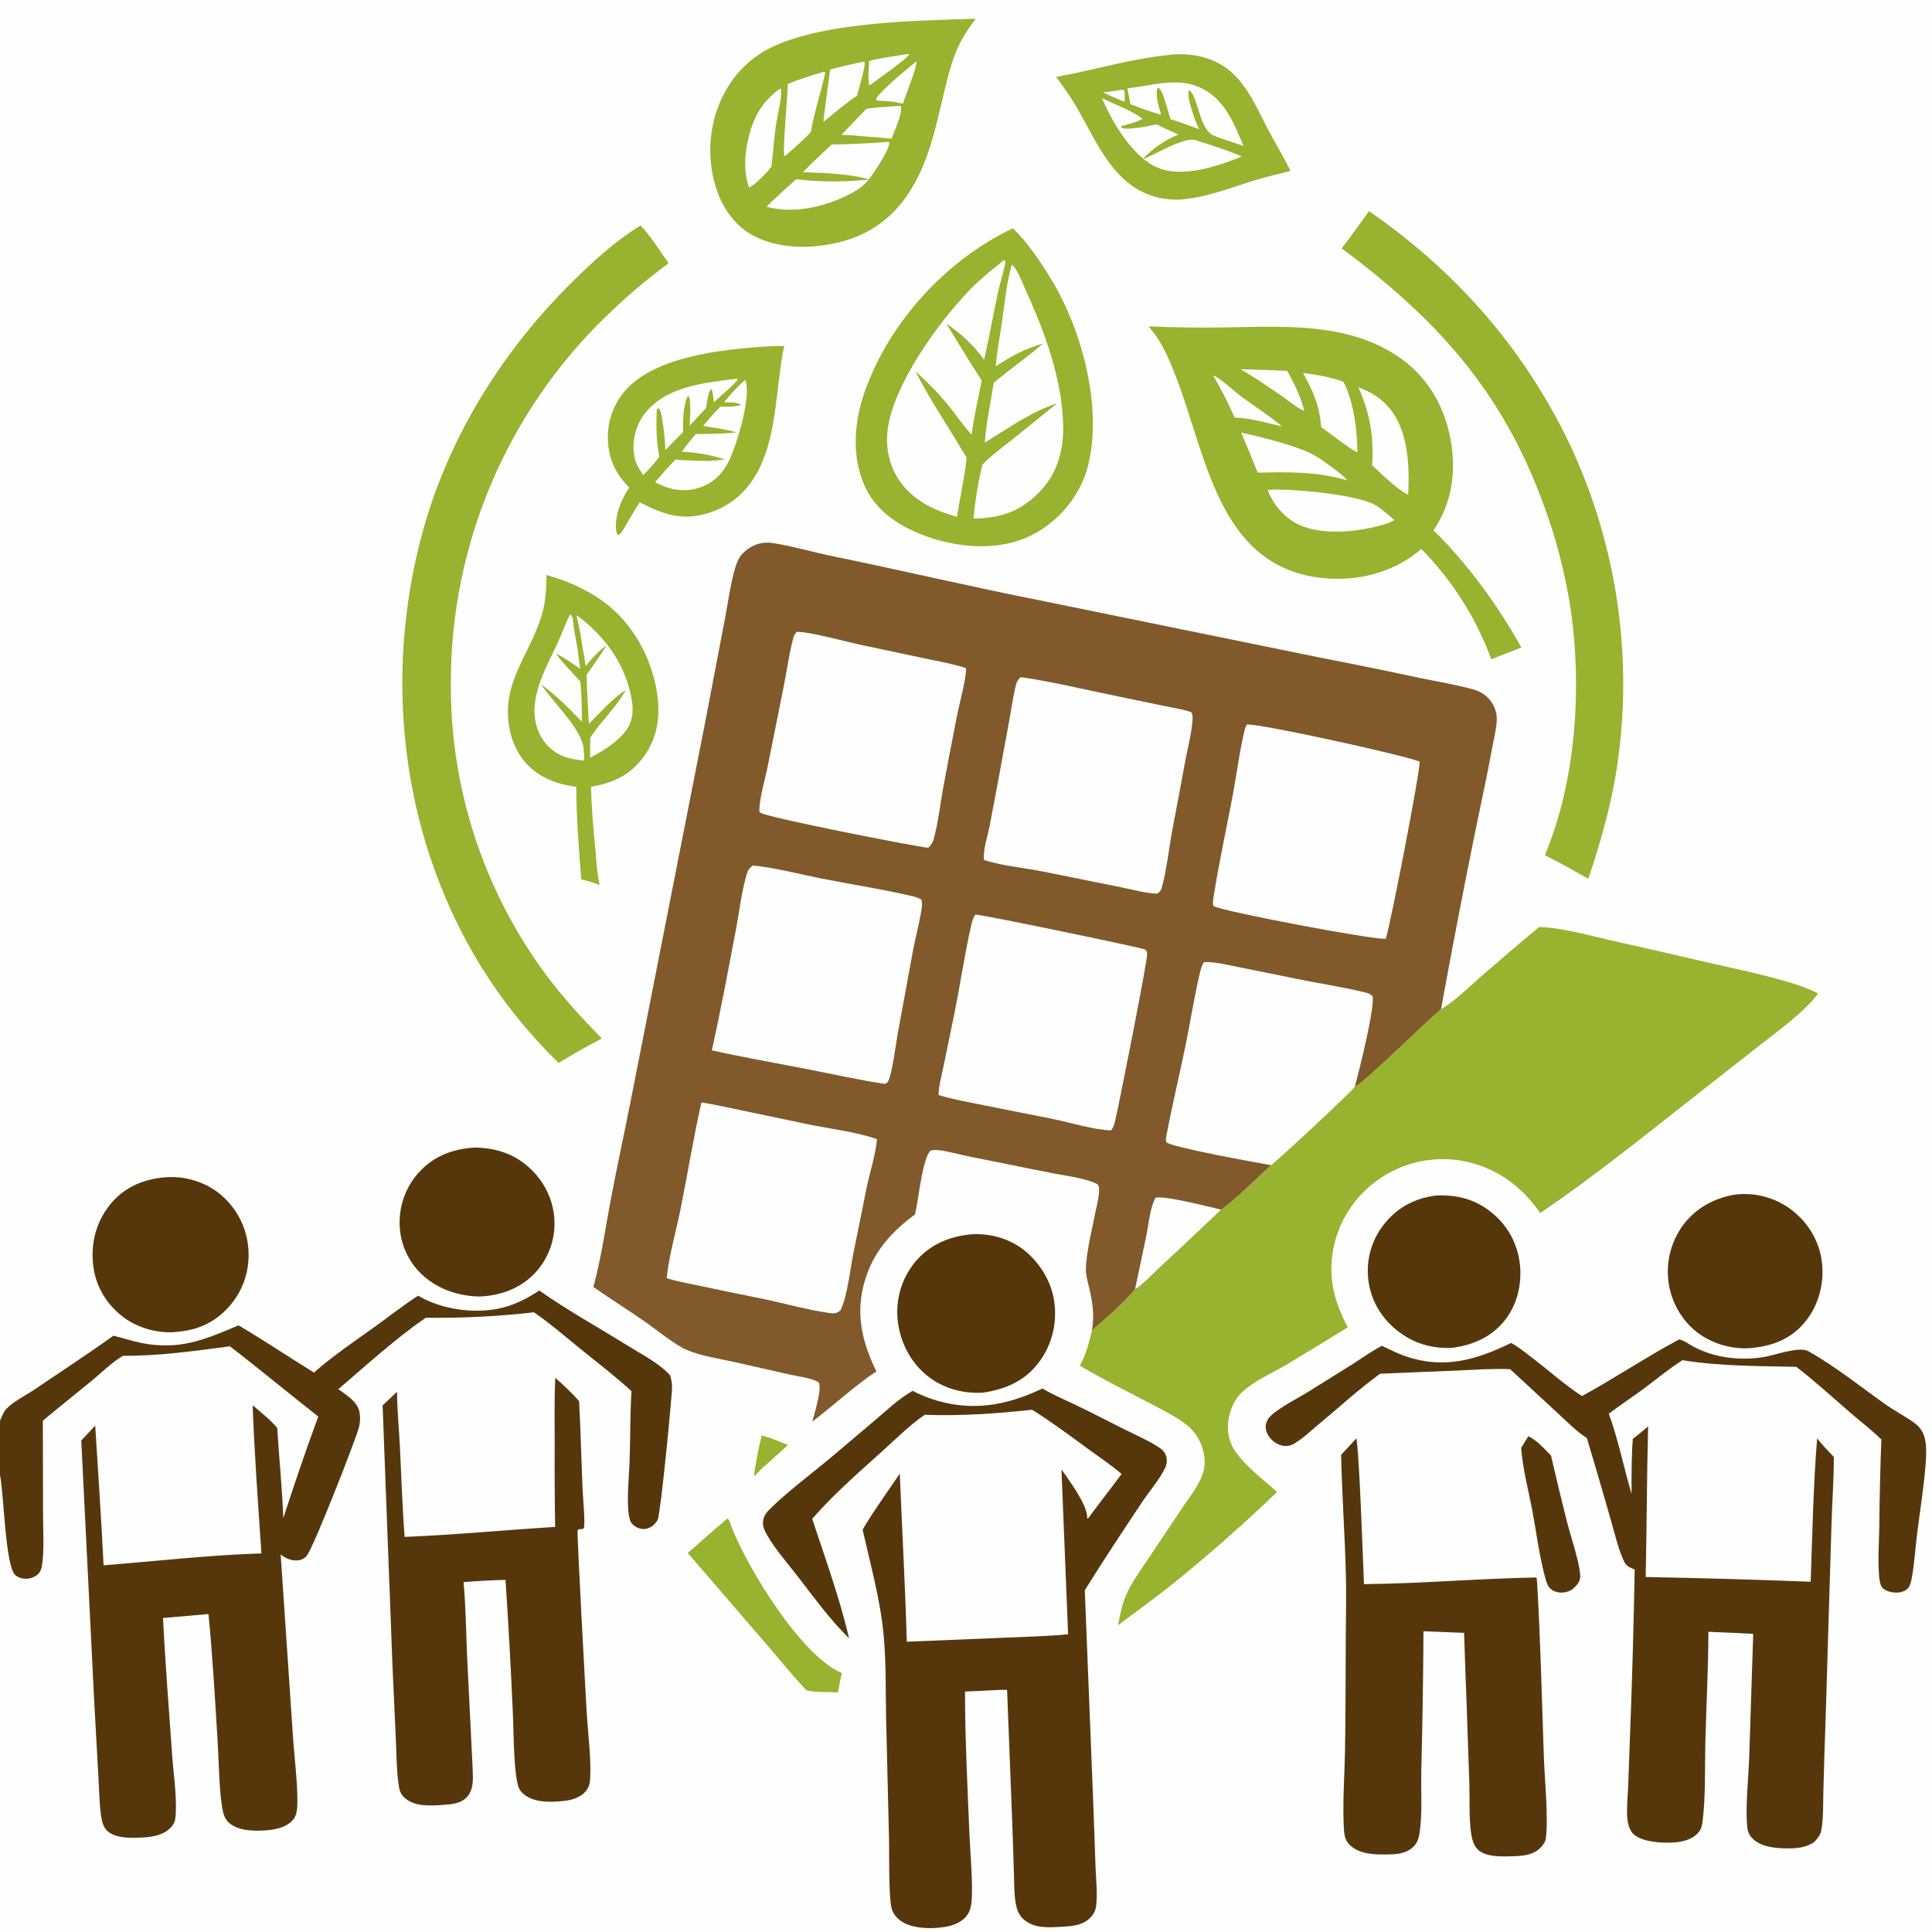 <?xml version="1.0" encoding="utf-8" ?>
<svg xmlns="http://www.w3.org/2000/svg" xmlns:xlink="http://www.w3.org/1999/xlink" width="1024" height="1024">
	<rect width="100%" height="100%" fill="#808080" stroke="none"/>
	<path fill="#FEFEFE" d="M0 0L1024 0L1024 1024L0 1024L0 781.783L0 753.062L0 0Z"/>
	<path fill="#97B32F" d="M403.726 760.82C408.504 761.951 413 764.154 417.613 765.828C414.12 769.172 410.471 772.366 406.882 775.606C404.321 777.679 401.975 780.277 399.601 782.578C400.43 775.363 402.035 767.891 403.726 760.82Z"/>
	<path fill="#56370C" d="M810.029 761.243C814.169 762.956 818.889 768.256 822.044 771.421Q826.086 788.992 830.496 806.475C832.155 813.01 837.782 829.913 837.541 835.657C837.408 838.821 835.415 840.563 833.198 842.557C831.884 843.298 830.315 843.869 828.81 844.038C826.267 844.322 823.735 843.767 821.785 842.056C820.141 840.613 819.528 838.147 818.973 836.119C815.872 824.79 814.376 812.503 812.208 800.93C810.137 789.87 807.085 778.673 806.252 767.449L810.029 761.243Z"/>
	<path fill="#97B32F" d="M385.571 804.854C386.747 805.465 387.436 808.589 387.966 809.92C396.579 831.54 424.491 877.594 446.192 886.768C445.394 890.197 444.722 893.637 444.079 897.098C438.629 896.639 432.859 897.063 427.515 895.957C420.15 888.286 413.383 879.769 406.423 871.72L364.521 823.121C371.515 817.013 378.428 810.785 385.571 804.854Z"/>
	<path fill="#56370C" d="M251.739 608.218C262.719 608.495 272.045 611.298 280.363 618.746C288.338 625.885 293.305 635.744 293.835 646.477Q293.887 647.42 293.892 648.365Q293.897 649.309 293.855 650.253Q293.814 651.196 293.726 652.136Q293.638 653.077 293.504 654.012Q293.369 654.947 293.189 655.874Q293.009 656.801 292.783 657.718Q292.557 658.635 292.286 659.54Q292.015 660.445 291.7 661.335Q291.385 662.225 291.026 663.099Q290.667 663.973 290.266 664.828Q289.865 665.682 289.422 666.517Q288.978 667.351 288.495 668.162Q288.011 668.973 287.488 669.759Q286.965 670.546 286.403 671.305Q285.842 672.065 285.244 672.796Q284.646 673.526 284.012 674.227C276.236 682.784 265.526 686.703 254.182 687.182C243.458 686.999 232.931 683.623 224.75 676.523Q224.046 675.913 223.372 675.268Q222.699 674.623 222.059 673.946Q221.418 673.269 220.812 672.561Q220.206 671.852 219.636 671.115Q219.066 670.377 218.534 669.612Q218.001 668.848 217.507 668.057Q217.013 667.267 216.559 666.453Q216.105 665.639 215.692 664.803Q215.279 663.967 214.908 663.112Q214.537 662.257 214.209 661.385Q213.881 660.512 213.597 659.625Q213.313 658.737 213.073 657.836Q212.833 656.935 212.638 656.024Q212.444 655.112 212.295 654.192Q212.145 653.272 212.042 652.346Q211.939 651.419 211.882 650.489Q211.817 649.52 211.801 648.548Q211.784 647.577 211.815 646.606Q211.846 645.635 211.924 644.666Q212.003 643.698 212.13 642.735Q212.256 641.771 212.43 640.816Q212.603 639.86 212.824 638.913Q213.044 637.967 213.311 637.033Q213.578 636.099 213.89 635.179Q214.203 634.259 214.56 633.356Q214.917 632.452 215.319 631.567Q215.72 630.683 216.165 629.819Q216.609 628.955 217.096 628.114Q217.582 627.273 218.109 626.457Q218.637 625.641 219.204 624.852Q219.77 624.063 220.375 623.303Q220.98 622.542 221.622 621.813C229.613 612.783 239.93 608.911 251.739 608.218Z"/>
	<path fill="#56370C" d="M760.951 633.675C771.191 633.154 780.305 635.123 788.712 641.218C797.726 647.754 803.64 657.235 805.329 668.255C806.953 678.855 804.71 690.277 798.225 698.945C791.261 708.252 781.382 712.745 770.121 714.336C759.686 714.982 750.083 712.362 741.664 706.082C732.774 699.451 726.814 690.039 725.32 678.985Q725.183 677.999 725.095 677.008Q725.007 676.016 724.97 675.021Q724.932 674.027 724.945 673.031Q724.957 672.036 725.02 671.043Q725.082 670.049 725.195 669.06Q725.307 668.071 725.469 667.089Q725.631 666.107 725.842 665.134Q726.054 664.161 726.314 663.201Q726.574 662.24 726.882 661.293Q727.189 660.347 727.545 659.417Q727.9 658.487 728.301 657.576Q728.703 656.665 729.15 655.776Q729.596 654.886 730.087 654.02Q730.578 653.155 731.112 652.314Q731.646 651.474 732.222 650.662Q732.797 649.85 733.413 649.068C740.426 640.087 749.75 635.109 760.951 633.675Z"/>
	<path fill="#56370C" d="M919.733 633.128Q920.716 633.012 921.704 632.943Q922.692 632.874 923.682 632.852Q924.673 632.831 925.663 632.857Q926.653 632.883 927.64 632.956Q928.628 633.029 929.611 633.15Q930.594 633.271 931.57 633.438Q932.546 633.605 933.513 633.82Q934.48 634.034 935.436 634.294Q936.391 634.554 937.333 634.86Q938.275 635.165 939.201 635.516Q940.128 635.866 941.036 636.26Q941.945 636.655 942.833 637.092Q943.722 637.53 944.588 638.009Q945.455 638.489 946.297 639.009Q947.14 639.53 947.956 640.09Q948.773 640.65 949.562 641.249C958.351 647.991 964.334 657.865 965.655 668.91C966.961 679.837 964.084 691.317 957.25 699.998C950.288 708.843 941.093 712.947 930.125 714.261C920.391 715.732 909.086 712.881 901.053 707.294C892.288 701.198 886.331 691.393 884.547 680.899Q884.378 679.891 884.259 678.877Q884.139 677.862 884.07 676.843Q884 675.823 883.981 674.802Q883.961 673.78 883.992 672.759Q884.023 671.738 884.103 670.719Q884.184 669.701 884.314 668.687Q884.445 667.674 884.625 666.668Q884.805 665.663 885.034 664.667Q885.263 663.671 885.541 662.688Q885.819 661.705 886.144 660.736Q886.47 659.768 886.843 658.817Q887.215 657.865 887.634 656.933Q888.053 656.001 888.517 655.091Q888.981 654.181 889.489 653.295Q889.998 652.408 890.549 651.548Q891.1 650.687 891.692 649.855C898.501 640.389 908.368 635.064 919.733 633.128Z"/>
	<path fill="#56370C" d="M85.608 624.184C85.844 624.156 86.08 624.125 86.316 624.099C96.921 622.951 108.016 625.971 116.332 632.662Q117.124 633.301 117.883 633.977Q118.643 634.654 119.368 635.367Q120.093 636.08 120.783 636.828Q121.472 637.575 122.124 638.356Q122.776 639.137 123.389 639.948Q124.002 640.76 124.574 641.601Q125.147 642.442 125.677 643.31Q126.207 644.177 126.695 645.07Q127.182 645.963 127.625 646.879Q128.067 647.795 128.465 648.731Q128.862 649.667 129.213 650.622Q129.564 651.576 129.868 652.547Q130.172 653.518 130.427 654.502Q130.683 655.487 130.89 656.482Q131.097 657.478 131.255 658.483Q131.413 659.488 131.522 660.499C132.716 671.725 129.595 682.669 122.373 691.392C115.25 699.997 106.159 704.671 95.122 705.754C85.301 707.252 73.676 704.275 65.729 698.384C56.887 691.831 51.004 682.437 49.498 671.5C47.904 659.92 50.616 648.332 57.85 639.065C64.901 630.034 74.399 625.514 85.608 624.184Z"/>
	<path fill="#56370C" d="M514.857 654.203C524.247 653.654 533.706 656.068 541.399 661.562C550.156 667.815 556.996 678.436 558.663 689.094C560.481 700.725 557.809 712.433 550.756 721.895C543.196 732.039 532.971 736.354 520.792 738.17C510.332 738.676 499.958 735.936 491.695 729.367C482.468 722.033 476.974 711.161 475.769 699.512Q475.666 698.497 475.612 697.479Q475.559 696.46 475.556 695.441Q475.552 694.421 475.599 693.402Q475.646 692.383 475.742 691.368Q475.839 690.353 475.985 689.343Q476.131 688.334 476.327 687.333Q476.522 686.332 476.767 685.342Q477.011 684.352 477.303 683.375Q477.596 682.398 477.936 681.436Q478.276 680.475 478.663 679.531Q479.05 678.587 479.482 677.664Q479.915 676.74 480.392 675.839Q480.87 674.938 481.391 674.061Q481.912 673.184 482.475 672.334Q483.038 671.484 483.643 670.662Q484.247 669.841 484.891 669.05C492.608 659.729 502.988 655.284 514.857 654.203Z"/>
	<path fill="#97B32F" d="M619.064 29.198C626.006 28.158 634.184 28.9 640.804 31.26C658.375 37.521 664.43 54.155 672.448 69.316C676.222 76.451 680.485 83.297 683.982 90.582C677.998 92.215 671.948 93.461 666 95.27C652.353 99.421 639.129 104.93 624.745 105.809C622.03 105.857 619.205 105.673 616.527 105.224C591.668 101.053 582.368 77.44 571.292 57.929C567.879 51.918 563.804 46.374 559.774 40.771C579.583 37.233 598.989 31.205 619.064 29.198Z"/>
	<path fill="#FEFEFE" d="M594.103 47.658C595.076 47.458 594.537 47.473 595.719 47.761C596.426 49.639 596.108 51.993 596.062 53.98L590.082 51.496C588.232 50.77 586.437 49.8 584.644 48.937C587.823 48.654 590.952 48.159 594.103 47.658Z"/>
	<path fill="#FEFEFE" d="M620.789 43.716C625.593 43.611 630.128 43.978 634.64 45.774C648.537 51.306 653.772 64.615 659.147 77.452C654.818 75.654 645.096 73.116 642.073 71.164C635.553 66.953 634.855 50.975 630.252 47.7C629.63 49.127 629.947 50.742 630.054 52.256C631.401 57.988 633.051 63.163 635.581 68.491C630.544 66.622 625.528 64.746 620.392 63.161C619.695 60.585 618.862 58.025 618.068 55.476C617.309 53.035 615.97 47.544 613.685 46.342C611.989 49.958 614.299 57.151 615.463 60.803C609.91 59.32 604.444 57.324 599.11 55.201Q598.406 50.982 597.521 46.797C605.379 46.037 612.841 44.038 620.789 43.716Z"/>
	<path fill="#FEFEFE" d="M584.126 52.014C591.328 55.638 599.089 58.188 605.67 62.957L604.898 63.334C601.521 65.01 598.072 65.854 594.429 66.775L594.097 67.527C597.076 69.439 609.265 66.632 613.016 65.932C616.784 67.89 620.702 69.556 624.588 71.262C617.835 74.015 610.349 79.067 605.531 84.528C611.653 82.186 627.91 72.302 633.599 74.282C641.87 76.952 650.261 79.445 658.212 82.979C645.307 88.1 626.856 94.544 613.361 88.787C600.503 83.303 589.249 64.611 584.126 52.014Z"/>
	<path fill="#97B32F" d="M405.714 183.708C408.952 183.34 412.391 183.447 415.658 183.341C411.024 204.939 412.237 228.848 402.165 248.883C396.62 259.914 387.628 268.047 375.826 271.811C361.791 276.287 351.587 272.733 339.066 266.232C335.826 271.146 332.932 276.341 329.93 281.406C329.158 282.534 328.802 283.068 327.516 283.66C326.781 282.769 326.827 282.57 326.65 281.439C325.494 274.068 329.269 264.3 333.547 258.437C326.826 251.774 323.087 244.388 322.31 234.888Q322.228 233.954 322.192 233.018Q322.157 232.081 322.169 231.144Q322.18 230.207 322.239 229.271Q322.297 228.336 322.402 227.404Q322.507 226.473 322.659 225.548Q322.811 224.623 323.008 223.707Q323.206 222.791 323.449 221.886Q323.692 220.98 323.981 220.089Q324.269 219.197 324.602 218.32Q324.934 217.444 325.31 216.586Q325.686 215.727 326.104 214.888Q326.523 214.05 326.983 213.233Q327.443 212.416 327.943 211.623Q328.443 210.831 328.982 210.064Q329.521 209.297 330.098 208.559Q330.675 207.82 331.288 207.111C347.137 188.961 382.66 185.134 405.714 183.708Z"/>
	<path fill="#FEFEFE" d="M390.592 200.685L391.154 200.796C390.216 203.063 380.742 210.951 378.342 213.194C378.179 211.103 377.919 209.144 377.436 207.1C377.249 206.306 377.46 206.612 376.747 206.175C375.117 208.983 374.78 213.197 374.164 216.401C371.191 219.418 368.347 222.57 365.467 225.676C365.691 221.885 366.053 217.986 365.801 214.194C365.717 212.938 365.679 210.516 364.706 209.678C362.008 214.551 361.941 223.598 362.026 229.091C358.809 232.139 355.757 235.376 352.658 238.544Q352.348 229.926 350.831 221.438C350.506 219.641 350.355 217.355 348.811 216.275L348.094 217.224C347.828 225.151 347.714 234.219 349.482 241.946C347.035 245.536 343.992 248.662 340.964 251.756C338.573 248.455 336.773 245.387 336.098 241.274C334.902 233.975 336.96 225.491 341.41 219.645C352.869 204.593 373.363 202.908 390.592 200.685Z"/>
	<path fill="#FEFEFE" d="M394.79 201.413C395.145 201.817 395.178 201.772 395.339 202.335C397.935 211.427 390.296 236.658 385.981 245.05C382.597 251.631 377.281 256.502 370.116 258.671C362.072 261.107 354.393 259.443 347.199 255.561C350.711 251.495 354.216 247.462 357.957 243.601C363.725 244.142 369.676 244.087 375.474 244.324C378.423 244.16 381.353 243.812 384.287 243.488C377.128 241.229 368.922 239.703 361.448 239.403C363.673 236.028 366.207 233.054 368.874 230.021C376.075 230.033 383.117 230.003 390.275 229.136C384.628 227.462 378.46 226.788 372.646 225.781C375.594 222.265 378.508 218.798 381.798 215.589C385.37 215.567 389.365 215.711 392.804 214.644C390.68 212.942 386.405 213.272 383.79 213.248C387.04 208.943 390.829 205.064 394.79 201.413Z"/>
	<path fill="#97B32F" d="M289.643 304.797C300.197 307.656 311.012 312.4 319.857 318.885C335.373 330.262 345.457 348.63 348.282 367.525C350.123 379.842 348.426 391.457 340.818 401.589C333.901 410.801 324.525 415.288 313.296 416.919C313.487 429.238 314.728 441.616 315.899 453.879C316.2 458.969 316.765 464.11 317.802 469.103C314.563 467.892 311.465 466.774 308.058 466.138C306.867 449.74 305.47 433.484 305.454 417.027C295.67 415.767 286.467 412.504 279.481 405.241C274.622 400.191 271.525 393.597 270.166 386.755C265.356 362.539 279.927 348.42 286.766 327.289C289.182 319.825 289.527 312.56 289.643 304.797Z"/>
	<path fill="#FEFEFE" d="M305.619 326.034C320.957 337.379 332.198 352.889 335.026 372.165C335.785 377.332 335.13 382.609 331.998 386.932C327.438 393.225 319.597 398.096 312.784 401.54L312.778 391.019C318.531 382.29 326.714 374.87 331.656 365.702C324.297 370.444 318.253 377.536 312.095 383.71C311.703 375.017 311.042 366.282 310.929 357.584C314.597 352.485 318.235 347.43 321.462 342.035C317.087 345.108 313.872 348.95 310.41 352.987C309.915 349.868 309.526 346.668 308.78 343.6C308.116 337.679 306.817 331.865 305.619 326.034Z"/>
	<path fill="#FEFEFE" d="M309.624 403.163C305.026 402.69 300.607 402.022 296.452 399.876C290.68 396.895 286.625 391.756 284.647 385.611C279.679 370.173 289.431 354.098 295.713 340.453C297.92 335.66 299.622 330.535 302.081 325.883L302.749 325.908L303.571 327.605C303.932 333.378 305.441 339.125 306.225 344.864C306.593 348.096 307.095 351.325 307.534 354.549C303.332 351.525 299.178 348.715 294.575 346.326C298.429 351.591 303.124 356.292 307.515 361.11C308.393 368.101 308.358 375.5 308.439 382.554C301.645 375.478 294.716 368.402 286.704 362.702C292.957 371.862 306.157 384.341 308.895 394.489C309.63 397.213 309.528 400.349 309.624 403.163Z"/>
	<path fill="#97B32F" d="M725.59 111.917C770.22 142.7 805.457 182.158 829.719 230.766Q830.978 233.325 832.187 235.907Q833.396 238.49 834.556 241.095Q835.716 243.7 836.826 246.327Q837.936 248.954 838.995 251.601Q840.054 254.249 841.063 256.916Q842.071 259.583 843.029 262.269Q843.986 264.956 844.892 267.659Q845.797 270.363 846.651 273.084Q847.505 275.805 848.307 278.542Q849.109 281.278 849.858 284.03Q850.607 286.781 851.303 289.546Q852 292.312 852.643 295.09Q853.287 297.868 853.877 300.658Q854.467 303.448 855.004 306.248Q855.54 309.049 856.023 311.859Q856.506 314.67 856.935 317.489Q857.365 320.308 857.74 323.135Q858.115 325.962 858.436 328.795Q858.757 331.629 859.024 334.468Q859.291 337.307 859.503 340.151Q859.715 342.994 859.873 345.841Q860.031 348.689 860.135 351.538Q860.238 354.388 860.287 357.239Q860.336 360.091 860.331 362.942Q860.325 365.794 860.265 368.645Q860.205 371.496 860.09 374.345Q859.976 377.194 859.807 380.041Q859.637 382.888 859.414 385.73Q859.19 388.573 858.913 391.411Q858.635 394.249 858.303 397.082Q857.971 399.914 857.584 402.739Q857.198 405.565 856.758 408.382C853.572 428.104 848.216 446.753 841.876 465.667C839.258 464.494 836.758 462.935 834.255 461.531C829.227 458.576 823.992 455.969 818.816 453.285C835.195 414.454 838.566 364.753 832.55 323.362Q831.441 315.953 829.936 308.613Q828.43 301.274 826.534 294.026Q824.637 286.778 822.355 279.642Q820.072 272.506 817.41 265.503C795.43 206.367 761.07 168.894 711.165 131.643C716.133 125.175 720.856 118.556 725.59 111.917Z"/>
	<path fill="#97B32F" d="M506.001 10.276C509.712 10.086 513.442 10.049 517.157 9.943C513.606 14.655 510.343 19.416 507.868 24.795C504.362 32.416 502.38 40.604 500.433 48.729C496.027 67.11 492.326 85.998 481.806 102.079C472.011 117.053 458.724 125.695 441.237 129.192C426.026 132.233 408.672 131.482 395.472 122.612C394.42 121.815 393.369 121.006 392.383 120.128C381.764 110.68 377.069 96.134 376.51 82.253C375.853 65.927 381.44 49.029 392.686 37.025Q394.451 35.13 396.387 33.411Q398.323 31.692 400.414 30.164Q402.505 28.637 404.732 27.315Q406.958 25.993 409.3 24.889C434.919 12.76 477.599 11.175 506.001 10.276Z"/>
	<path fill="#FEFEFE" d="M480.746 28.667L481.98 28.771C479.957 31.835 466.096 41.243 461.856 44.625L461.109 45.096L460.573 44.786C459.987 40.774 460.539 36.327 460.701 32.27C467.247 30.607 474.078 29.746 480.746 28.667Z"/>
	<path fill="#FEFEFE" d="M485.819 32.443C486.052 35.616 480 50.337 478.606 54.981C474.298 53.824 469.921 53.571 465.487 53.348L464.629 53.201L464.321 52.336C467.31 47.512 480.951 36.388 485.819 32.443Z"/>
	<path fill="#FEFEFE" d="M475.356 56.225C476.47 56.09 476.552 55.912 477.586 56.472C478.022 61.365 474.208 68.852 472.519 73.492L452.378 71.792C450.249 71.581 448.084 71.566 445.945 71.481L459.258 57.618C464.602 56.886 469.978 56.583 475.356 56.225Z"/>
	<path fill="#FEFEFE" d="M457.968 32.637L458.146 32.738C459.092 34.685 454.915 47.961 454.159 50.825C447.984 54.881 442.296 59.839 436.582 64.506L436.44 64.396C436.292 63.966 439.707 39.565 439.984 36.834Q448.917 34.48 457.968 32.637Z"/>
	<path fill="#FEFEFE" d="M413.516 46.943L414.004 47.44C414.363 52.863 411.912 61.556 411.13 67.313C410.183 74.29 409.747 81.307 408.887 88.29C406.931 90.977 399.717 98.696 396.928 99.329C394.502 91.831 394.49 84.729 395.9 77.014C398.196 64.457 402.879 54.33 413.516 46.943Z"/>
	<path fill="#FEFEFE" d="M436.592 38.045C436.9 38.098 437.149 38.329 437.418 38.487C435.098 49.08 431.613 59.287 429.743 70.015C425.583 74.508 420.784 78.592 416.164 82.607L415.727 82.733C414.689 80.141 417.509 50.281 417.552 44.488C423.775 41.933 430.151 39.954 436.592 38.045Z"/>
	<path fill="#FEFEFE" d="M470.374 75.247L471.248 75.26C471.264 75.589 471.335 75.92 471.297 76.248C470.824 80.306 461.877 93.96 458.804 97.056C456.731 99.145 454.134 100.851 451.562 102.261C438.473 109.437 420.793 113.691 406.218 109.53Q413.942 102.099 421.945 94.97C434.477 96.525 448.445 96.528 460.974 95.103C449.402 92.007 437.421 91.683 425.522 91.26C430.492 86.212 435.638 81.384 440.834 76.572C450.723 76.516 460.514 75.922 470.374 75.247Z"/>
	<path fill="#97B32F" d="M339.488 119.518C344.807 124.891 349.853 133.253 354.389 139.486Q336.715 152.514 321.015 167.864Q318.595 170.21 316.234 172.616Q313.873 175.021 311.573 177.485Q309.272 179.949 307.035 182.469Q304.797 184.99 302.622 187.566Q300.448 190.141 298.339 192.77Q296.229 195.399 294.186 198.08Q292.143 200.761 290.168 203.492Q288.193 206.224 286.286 209.003Q284.379 211.783 282.543 214.609Q280.706 217.435 278.941 220.307Q277.175 223.178 275.482 226.092Q273.789 229.007 272.169 231.963Q270.549 234.919 269.004 237.914Q267.458 240.91 265.988 243.943Q264.517 246.976 263.123 250.044Q261.729 253.113 260.412 256.216Q259.095 259.319 257.856 262.453Q256.616 265.588 255.456 268.752Q254.295 271.917 253.214 275.11Q252.133 278.302 251.132 281.521Q250.131 284.739 249.211 287.982Q248.29 291.224 247.451 294.489Q246.612 297.753 245.854 301.038Q245.097 304.322 244.422 307.625Q243.747 310.927 243.154 314.245Q242.562 317.563 242.052 320.895Q241.543 324.227 241.117 327.571Q240.691 330.914 240.348 334.268Q240.006 337.621 239.747 340.982Q239.489 344.342 239.314 347.708Q239.139 351.074 239.049 354.444Q238.958 357.813 238.952 361.184Q238.927 363.757 238.953 366.33Q238.979 368.903 239.057 371.475Q239.135 374.047 239.264 376.616Q239.393 379.186 239.574 381.753Q239.755 384.32 239.987 386.882Q240.219 389.445 240.502 392.002Q240.785 394.56 241.12 397.111Q241.454 399.662 241.839 402.206Q242.225 404.75 242.661 407.286Q243.097 409.822 243.584 412.348Q244.071 414.875 244.609 417.391Q245.146 419.908 245.734 422.413Q246.322 424.918 246.959 427.41Q247.597 429.903 248.285 432.383Q248.972 434.862 249.709 437.327Q250.446 439.793 251.232 442.243Q252.019 444.693 252.854 447.127Q253.689 449.56 254.572 451.977Q255.456 454.393 256.388 456.792Q257.32 459.19 258.299 461.569Q259.279 463.949 260.306 466.308Q261.333 468.667 262.408 471.005Q263.482 473.343 264.602 475.659Q265.723 477.976 266.89 480.269Q268.057 482.562 269.27 484.832Q270.482 487.101 271.74 489.346Q272.998 491.59 274.3 493.809Q275.603 496.029 276.949 498.221Q278.296 500.414 279.686 502.579Q281.076 504.744 282.509 506.881Q283.943 509.018 285.419 511.125Q286.894 513.233 288.412 515.311C297.653 527.902 308.093 539.292 319.015 550.424C313.684 553.188 308.433 556.001 303.275 559.079L296.058 563.369Q290.199 557.664 284.694 551.616Q279.188 545.569 274.057 539.201Q268.926 532.833 264.187 526.168Q259.448 519.503 255.119 512.565C214.411 446.4 203.698 366.429 221.603 291.214C234.445 237.267 263.386 189.27 302.447 150.271C313.605 139.131 326.029 127.789 339.488 119.518Z"/>
	<path fill="#56370C" d="M718.812 762.388C720.343 766.196 722.575 831.434 722.927 839.626C753.416 839.352 783.914 836.609 814.407 836.095Q814.681 838.287 814.812 840.493C816.51 870.576 817.226 900.843 818.266 930.963C818.705 943.704 820.732 962.321 819.333 974.456C819.129 976.232 817.829 977.892 816.641 979.156C812.985 983.047 807.799 983.64 802.756 983.81C796.927 984.008 786.995 984.644 782.762 979.773C780.794 977.509 779.968 973.85 779.606 970.951C778.59 962.82 779.023 954.039 778.795 945.818L777.313 902.143Q776.555 883.798 776.015 865.446L754.476 864.613Q754.251 901.622 753.312 938.619C753.073 949.366 753.977 961.257 752.361 971.816C751.951 974.498 751.198 976.666 749.282 978.658C746.401 981.653 742.042 982.707 738.018 982.82C730.648 983.025 721.018 983.406 715.38 977.849C712.564 975.074 712.404 971.771 712.223 968.024C711.587 954.912 712.622 941.421 712.872 928.274C713.258 907.947 713.167 887.599 713.293 867.268C713.364 855.902 713.644 844.478 713.315 833.115C712.716 812.435 711.275 791.786 710.815 771.093Q714.894 766.814 718.812 762.388Z"/>
	<path fill="#56370C" d="M294.311 730.289C298.684 734.037 303.039 738.332 306.938 742.578C307.759 758.296 308.128 774.059 308.807 789.789C308.952 793.143 310.16 806.94 309.556 809.509C309.477 809.849 309.189 810.104 309.005 810.401L306.824 810.519C306.603 810.691 306.332 810.814 306.161 811.036C305.658 811.69 310.333 896.96 310.976 907.801C311.612 918.514 313.413 932.249 312.789 942.776C312.648 945.162 312.199 947.217 310.677 949.121C307.952 952.529 303.571 954 299.373 954.477C292.394 955.269 283.257 955.718 277.572 950.926C275.251 948.969 274.65 947.229 274.089 944.309C272.131 934.11 272.327 918.398 271.809 907.611Q270.256 872.474 267.941 837.379Q256.799 837.625 245.693 838.563C246.882 851.422 247.002 864.428 247.547 877.329L250.444 936C250.551 941.449 251.557 947.607 247.758 952.149C244.55 955.985 239.247 956.352 234.6 956.655C227.884 957.093 219.684 957.656 214.348 952.775C211.972 950.603 211.63 948.323 211.192 945.232C210.142 937.832 210.188 930.074 209.839 922.601L208.004 882.554L202.788 744.877Q206.675 741.309 210.458 737.63C210.48 747.387 211.476 757.213 211.967 766.962C212.767 782.83 213.207 798.757 214.47 814.595C241.021 813.508 267.702 810.937 294.243 809.295Q293.874 787.431 293.994 765.565C293.986 753.824 293.744 742.016 294.311 730.289Z"/>
	<path fill="#97B32F" d="M536.815 121.024C544.76 128.466 552.113 139.594 557.707 148.955C573.67 175.668 584.469 216.315 576.641 246.984C572.919 261.566 562.842 274.36 549.889 281.979C534.369 291.109 515.568 291.029 498.566 286.628C496.313 286.089 494.019 285.325 491.834 284.56C478.329 279.834 465.197 271.995 458.831 258.685C451.028 242.37 452.628 223.435 458.587 206.862C471.763 170.217 501.691 137.71 536.815 121.024Z"/>
	<path fill="#FEFEFE" d="M536.293 140.281C536.522 140.473 536.781 140.635 536.982 140.857C539.793 143.96 541.963 150.037 543.729 153.929C553.852 176.24 563.183 201.504 563.516 226.276C563.691 239.291 560.019 251.544 550.76 260.958C540.616 271.272 530.111 274.633 515.954 274.836C516.884 265.301 518.425 255.582 520.692 246.274C525.69 241.202 531.597 236.866 537.156 232.434Q548.806 223.134 560.355 213.711C545.966 218.526 534.705 226.78 521.94 234.608C522.766 224.04 525.04 213.336 526.717 202.859C535.281 195.717 544.398 189.288 552.918 182.042C543.802 184.576 535.634 188.903 527.806 194.155C528.396 186.237 529.977 178.192 531.12 170.318C532.55 160.459 533.429 149.816 536.293 140.281Z"/>
	<path fill="#FEFEFE" d="M532.105 137.868L532.535 137.981C532.628 138.254 532.786 138.514 532.814 138.801C532.97 140.403 529.816 150.988 529.297 153.369C526.595 165.782 524.443 178.312 521.589 190.69C516.171 183.032 509.326 176.835 501.635 171.552C507.81 181.617 513.836 191.787 520.326 201.653C518.522 211.29 516.198 220.655 514.969 230.409C510.452 225.399 506.572 219.668 502.293 214.433C497.118 208.102 491.298 202.32 485.272 196.805C490.797 207.996 497.75 218.646 504.258 229.289L512.299 242.532C511.319 253.001 508.785 263.535 507.23 273.959C496.106 270.814 485.793 266.221 478.369 256.995C471.82 248.857 469.242 238.585 470.414 228.274C473.165 204.064 497.753 170.237 514.602 153.03C520.028 147.489 526.062 142.703 532.105 137.868Z"/>
	<path fill="#97B32F" d="M608.732 172.978Q628.915 173.852 649.115 173.534C680.111 173.075 713.789 170.698 740.867 188.853C756.034 199.023 765.258 214.425 768.698 232.214C772.039 249.492 769.753 266.485 759.767 281.13C777.274 297.854 794.68 322.002 806.351 343.24L798.377 346.28L790.383 349.415Q788.887 345.322 787.175 341.315Q785.462 337.308 783.537 333.399Q781.612 329.49 779.48 325.689Q777.349 321.888 775.016 318.207Q772.684 314.527 770.158 310.976Q767.631 307.426 764.918 304.016Q762.205 300.605 759.313 297.346Q756.421 294.086 753.359 290.986C739.772 302.553 722.432 307.673 704.714 306.659C647.055 303.357 640.085 244.372 624.061 201.744C620.232 191.559 616.063 181.183 608.732 172.978Z"/>
	<path fill="#FEFEFE" d="M642.897 198.832C647.555 200.993 653.407 206.806 657.744 210.041C664.915 215.39 672.662 220.21 679.472 226.003C670.819 224.006 663.355 221.724 654.374 221.305C650.943 213.537 647.231 206.137 642.897 198.832Z"/>
	<path fill="#FEFEFE" d="M657.543 195.687Q669.887 196.03 682.225 196.554C686.131 203.402 689.283 210.198 691.406 217.803C687.573 216.4 683.216 212.557 679.817 210.228C672.488 205.206 665.246 200.128 657.543 195.687Z"/>
	<path fill="#FEFEFE" d="M657.851 229.308C667.034 231.17 686.193 236.104 694.317 240.098C698.996 242.397 703.26 245.565 707.374 248.745C709.694 250.539 712.266 252.311 714.109 254.601C698.216 249.92 682.955 250.087 666.62 250.543Q662.353 239.877 657.851 229.308Z"/>
	<path fill="#FEFEFE" d="M690.6 197.707C697.64 198.502 705.468 199.928 712.1 202.369C717.534 213.181 719.337 227.717 719.459 239.772C714.547 237.405 705.266 229.848 700.2 226.34C699.708 216.036 695.746 206.509 690.6 197.707Z"/>
	<path fill="#FEFEFE" d="M719.927 205.262C725.735 207.367 731.149 210.509 735.344 215.086C746.513 227.273 747.136 246.71 746.377 262.24C739.489 258.728 733.004 251.782 727.29 246.643C728.136 231.134 726.274 219.463 719.927 205.262Z"/>
	<path fill="#FEFEFE" d="M671.903 259.645C684.021 258.744 717.736 262.052 728.054 267.204C731.913 269.131 735.694 272.974 739.093 275.657L734.712 277.646C721.224 281.804 701.413 284.223 688.163 277.975C680.943 274.57 674.533 267.166 671.903 259.645Z"/>
	<path fill="#56370C" d="M889.963 709.918C892.248 710.224 895.839 712.888 898.026 714.006C906.329 718.252 915.058 720.082 924.357 720.111Q930.219 720.138 935.981 719.063C941.005 718.098 953.871 713.543 958.469 716.143C972.657 724.165 985.778 734.706 999.049 744.148C1004.06 747.713 1009.59 750.514 1014.53 754.078C1018.18 756.703 1019.87 759.798 1020.54 764.211C1021.1 767.885 1020.93 771.691 1020.66 775.383C1019.76 787.85 1017.69 800.357 1016.13 812.761C1015.13 820.658 1014.73 828.855 1013.21 836.654C1012.88 838.374 1012.53 840.227 1011.41 841.62C1010.01 843.354 1007.56 844.035 1005.42 844.115C1002.92 844.21 999.294 843.41 997.6 841.386C996.322 839.859 996.078 836.696 995.919 834.726C995.252 826.438 995.928 817.666 996.062 809.342Q996.275 786.137 997.16 762.949C991.986 757.88 986.1 753.427 980.617 748.682C971.191 740.523 961.961 732.078 952.09 724.455C931.792 723.986 911.86 724.181 891.731 720.929C884.595 725.471 877.928 731.026 871.129 736.077C865.058 740.587 858.725 744.732 852.701 749.303C857.53 762.176 860.697 778.287 864.779 791.798C864.745 782.148 864.678 772.225 865.435 762.607C868.253 760.568 870.881 758.244 873.543 756.005C872.83 782.615 872.832 809.244 872.238 835.859Q915.981 836.65 959.697 838.361C960.586 813.088 961.082 787.557 963.107 762.36C965.894 765.817 968.843 769.007 971.955 772.173C972.018 784.452 971.005 796.848 970.693 809.14L967.681 908.956Q966.947 929.026 966.437 949.102C966.225 955.923 966.534 963.373 965.346 970.08C964.894 972.63 963.348 974.385 961.665 976.249C957.256 979.395 951.782 979.78 946.529 979.685C940.446 979.574 932.798 978.818 928.492 974.025C926.954 972.313 926.307 970.603 926.077 968.325C925.038 958.011 926.681 942.704 927.097 931.754L929.24 865.983Q917.365 865.328 905.481 864.887C905.461 884.168 904.381 903.564 903.882 922.848C903.536 936.256 904.058 951.313 902.509 964.524C902.213 967.045 901.89 969.254 900.198 971.248C896.91 975.122 891.614 976.305 886.757 976.572C880.709 976.904 870.078 976.413 865.508 971.84C863.328 969.66 862.598 965.652 862.438 962.711C862.156 957.517 862.74 952.087 862.967 946.887L863.899 920.964Q865.627 876.453 866.422 831.915C865.444 831.49 864.449 831.066 863.519 830.542C862.301 829.855 861.412 828.899 860.812 827.64C857.69 821.078 856.007 813.284 853.96 806.308Q847.701 784.202 841.074 762.203C835.36 758.555 830.353 753.33 825.357 748.752L800.419 725.702C791.186 725.29 781.977 726.005 772.756 726.393L731.481 728.093C720.117 736.363 709.454 746.176 698.628 755.155C694.524 758.558 690.249 762.739 685.597 765.356C683.611 766.473 681.14 766.676 678.967 766.035Q678.413 765.869 677.878 765.651Q677.343 765.432 676.832 765.163Q676.32 764.893 675.838 764.575Q675.355 764.257 674.906 763.894Q674.456 763.531 674.044 763.125Q673.632 762.72 673.261 762.277Q672.89 761.833 672.564 761.356Q672.238 760.879 671.96 760.372C670.891 758.402 670.487 756.047 671.225 753.892C672.027 751.549 673.952 749.891 675.872 748.445C681.601 744.126 688.551 740.759 694.645 736.905L717.176 722.838C722.216 719.626 727.121 716.066 732.42 713.293C736.692 715.278 740.802 717.446 745.283 718.956C765.428 725.743 782.552 720.795 800.886 711.797C804.454 713.63 807.793 716.397 810.993 718.815C820.12 725.711 828.909 733.744 838.478 739.943C855.905 730.429 872.428 719.314 889.963 709.918Z"/>
	<path fill="#56370C" d="M552.526 735.937C557.929 739.182 563.896 741.659 569.582 744.383C578.243 748.533 586.753 752.99 595.342 757.282C601.143 760.181 607.331 762.874 612.864 766.241C615.51 767.851 617.587 769.31 618.252 772.479C618.657 774.41 618.413 776.244 617.555 778.007C614.409 784.467 609.15 790.379 605.149 796.403C594.942 811.77 584.704 827.201 574.957 842.86L579.519 957.356L580.678 990.12C580.894 995.932 581.587 1001.98 581.187 1007.78C580.954 1011.15 580.657 1013.36 578.335 1015.93C574.024 1020.71 568.323 1020.87 562.346 1021.24C555.408 1021.66 547.786 1022.15 542.283 1017.07C539.687 1014.68 538.779 1011.49 538.242 1008.09C537.445 1003.05 537.546 997.767 537.387 992.671L536.612 968.535L533.775 895.643C526.362 895.626 518.907 896.387 511.481 896.543C511.505 921.57 512.76 946.724 513.806 971.733C514.271 982.84 515.557 995.46 515.069 1006.46C514.954 1009.07 514.481 1012.06 513.107 1014.32C511.026 1017.76 507.257 1019.79 503.462 1020.75C496.346 1022.55 484.674 1022.63 478.326 1018.71C475.728 1017.1 473.418 1014.62 472.616 1011.61C470.904 1005.17 471.378 983.229 471.21 975.126L469.651 910.652C469.364 896.133 469.696 881.216 468.36 866.757C466.632 848.068 461.333 829.054 457.203 810.749C462.113 802.276 467.977 794.221 473.44 786.09L476.91 781.09C478.101 810.777 479.784 840.443 480.623 870.147L533.086 867.986C544.054 867.502 555.191 867.271 566.121 866.218L562.596 778.792C566.808 784.845 576.048 797.183 576.234 804.155C576.24 804.365 576.241 804.575 576.244 804.785L576.75 804.757C582.533 796.828 588.684 789.17 594.459 781.225C589.004 776.505 582.938 772.521 577.124 768.268C567.268 761.059 557.414 753.668 547.046 747.204C527.907 749.231 509.397 750.593 490.136 749.868C482.432 755.092 475.171 762.329 468.243 768.596C455.425 780.191 441.799 791.962 430.485 805.017C437.386 826.019 445.004 846.739 449.997 868.3C439.79 858.339 431.234 846.389 422.51 835.147C417.28 828.408 411.371 821.686 407.007 814.371C405.187 811.319 403.674 808.403 404.721 804.82C405.298 802.847 406.313 801.575 407.748 800.133C416.85 790.979 430.951 780.481 441.203 771.839L464.382 752.223C470.447 747.075 476.777 741.06 483.734 737.178Q488.323 739.557 493.202 741.266C514.019 748.49 533.091 745.216 552.526 735.937Z"/>
	<path fill="#56370C" d="M221.61 686.733C234.019 694.174 252.215 696.655 266.224 693.139C273.422 691.333 279.67 688.066 285.819 683.986C300.791 694.53 317.065 703.509 332.622 713.177C339.989 717.755 349.339 722.489 355.159 728.934C355.868 731.267 356.265 733.285 356.191 735.727C356.012 741.692 350.178 802.179 348.582 805.468C347.534 807.628 345.425 809.482 343.11 810.14C340.977 810.747 338.691 810.336 336.835 809.154C334.619 807.744 333.891 806.282 333.431 803.755C331.959 795.672 333.464 782.179 333.727 773.684C334.101 761.602 333.956 749.382 334.693 737.327C326.04 729.413 316.687 722.256 307.579 714.879C299.506 708.341 291.538 701.413 282.969 695.542Q254.403 698.832 225.651 698.417C209.808 709.375 193.987 723.682 179.331 736.302C183.715 739.556 189.601 742.879 190.582 748.707Q190.754 749.715 190.814 750.736Q190.874 751.757 190.822 752.778Q190.769 753.799 190.605 754.809Q190.44 755.818 190.166 756.803C188.099 764.205 166.445 819.503 162.686 824.448C161.477 826.039 159.757 826.856 157.777 827.022C154.354 827.308 151.357 825.99 148.762 823.892L155.208 919.439C155.907 930.6 157.859 945.442 157.605 956.147C157.539 958.927 157.238 962.245 155.377 964.454C151.662 968.866 145.07 969.917 139.607 970.22C133.701 970.548 125.656 970.199 121.163 965.891C119.346 964.149 118.566 962.092 118.074 959.666C116.148 950.18 116.045 934.49 115.432 924.397C114.036 901.427 112.727 878.375 110.498 855.47L86.404 857.583C87.572 881.603 89.551 905.694 91.201 929.694C91.934 940.354 93.858 952.091 93.057 962.701C92.879 965.057 92.261 966.711 90.65 968.481C86.082 973.501 78.353 973.953 72.01 974.044C66.926 974.118 60.33 973.941 56.515 970.077C54.506 968.042 53.815 964.343 53.462 961.624C52.639 955.288 52.564 948.688 52.187 942.305L49.925 901.644L43.072 763.51Q46.809 759.598 50.463 755.609C52.03 780.277 53.678 804.961 54.903 829.648C82.723 827.434 110.667 824.23 138.56 823.338C136.818 797.227 134.857 770.96 133.909 744.813C138.291 748.538 143.185 752.443 146.935 756.81C147.938 772.729 149.541 788.689 150.151 804.617C156.012 786.646 162.141 768.541 168.69 750.81C152.995 738.5 137.657 725.722 121.85 713.561C103.124 716.06 84.122 718.728 65.202 718.592C59.395 721.975 53.96 727.427 48.759 731.717C40.111 738.85 31.303 745.79 22.703 752.982L22.824 803.883C22.829 812.195 23.518 821.759 22.221 829.927C21.973 831.483 21.522 832.909 20.407 834.071C18.666 835.885 16.053 836.789 13.57 836.763C11.61 836.742 9.424 836.135 8.008 834.714C2.724 829.412 2.083 791.629 0 781.783L0 753.062C0.955 750.82 1.826 748.289 3.57 746.534C7.55 742.527 13.524 739.68 18.226 736.5C32.164 727.073 46.449 717.756 60.107 707.945C65.037 709.121 69.826 710.775 74.799 711.773C94.962 715.82 108.384 710.142 126.428 702.458C139.938 710.444 153.048 719.245 166.414 727.493C176.394 718.67 187.632 711.121 198.443 703.353C206.105 697.848 213.7 691.854 221.61 686.733Z"/>
	<path fill="#97B32F" d="M815.709 491.383C827.137 491.364 845.387 496.62 857.238 499.2C873.061 502.644 888.778 506.421 904.564 510.01C919.083 513.311 933.854 516.39 948.141 520.591C953.464 522.155 958.724 524.055 963.663 526.6C955.792 536.781 944.378 544.83 934.314 552.747L906.253 574.75C876.609 597.888 847.502 621.787 816.369 642.917C806.245 628.316 792.471 618.428 774.826 615.228Q773.386 614.978 771.936 614.799Q770.486 614.62 769.028 614.513Q767.571 614.407 766.11 614.372Q764.649 614.337 763.188 614.375Q761.727 614.412 760.27 614.522Q758.813 614.632 757.363 614.813Q755.913 614.995 754.474 615.248Q753.035 615.501 751.61 615.825Q750.185 616.149 748.777 616.542Q747.37 616.936 745.984 617.399Q744.598 617.862 743.237 618.393Q741.875 618.924 740.542 619.522Q739.208 620.119 737.906 620.782Q736.603 621.444 735.335 622.171Q734.067 622.897 732.837 623.685Q731.606 624.473 730.416 625.321Q729.248 626.139 728.121 627.013Q726.994 627.887 725.911 628.816Q724.829 629.744 723.793 630.724Q722.757 631.704 721.771 632.734Q720.784 633.764 719.849 634.841Q718.914 635.918 718.033 637.04Q717.152 638.161 716.327 639.325Q715.503 640.488 714.736 641.69Q713.969 642.893 713.262 644.131Q712.555 645.37 711.909 646.642Q711.264 647.913 710.681 649.215Q710.099 650.517 709.581 651.846Q709.063 653.175 708.611 654.527Q708.159 655.88 707.773 657.253Q707.388 658.626 707.071 660.016Q706.753 661.407 706.504 662.811C703.933 677.824 707.321 690.27 714.37 703.501Q697.928 713.634 681.378 723.588C673.896 728.018 664.595 731.926 658.294 737.876C654.78 741.195 652.578 745.842 651.496 750.505C650.062 756.68 650.801 763.107 654.241 768.498C659.393 776.573 669.679 784.285 676.876 790.814C658.136 808.695 639.008 825.626 618.711 841.749C610.165 848.538 601.208 854.806 592.559 861.462C593.573 856.327 594.509 851.065 596.52 846.206C599.656 838.627 605.034 831.556 609.57 824.743L627.435 797.997C631.292 792.299 635.982 786.65 637.827 779.908C639.582 773.496 637.774 766.461 634.231 760.982C632.675 758.576 630.812 756.603 628.536 754.88C622.686 750.452 615.825 747.146 609.359 743.714C597.046 737.18 584.304 731.009 572.368 723.823C575.567 717.802 577.27 711.774 578.763 705.133C585.598 699.22 596.005 690.131 601.574 683.333C606.03 680.552 610.464 675.592 614.406 671.977Q630.914 656.664 647.203 641.119C651.199 638.978 668.927 621.887 673.629 617.554C676.261 615.98 716.678 578.411 718.112 575.934C722.344 574.674 756.069 541.039 763.757 534.95C771.288 530.504 778.158 523.476 784.783 517.722C794.985 508.861 805.304 500.003 815.709 491.383Z"/>
	<path fill="#81592B" d="M314.5 682.122C318.568 667.301 320.701 651.937 323.535 636.853C326.92 618.84 330.859 600.914 334.396 582.926L373.579 383.681L384.24 327.971C385.943 319.104 387.092 309.738 389.648 301.101C390.998 296.539 392.295 293.96 396.298 291.074C400.486 288.053 404.756 287.08 409.813 287.86C420.168 289.458 430.535 292.593 440.835 294.702C477.747 302.262 514.437 310.963 551.393 318.265L698.214 348.249Q725.64 353.568 752.957 359.422C762.283 361.362 772.041 362.903 781.189 365.521C785.126 366.647 788.206 368.785 790.562 372.194Q790.93 372.727 791.252 373.289Q791.574 373.85 791.848 374.437Q792.123 375.023 792.348 375.63Q792.573 376.237 792.746 376.861Q792.92 377.485 793.042 378.121Q793.163 378.757 793.231 379.4Q793.3 380.044 793.314 380.691Q793.329 381.339 793.29 381.985C793.015 387.11 791.594 392.427 790.673 397.478C788.054 411.838 784.918 426.057 781.971 440.351Q772.405 487.562 763.757 534.95C756.069 541.039 722.344 574.674 718.112 575.934C716.678 578.411 676.261 615.98 673.629 617.554C668.927 621.887 651.199 638.978 647.203 641.119Q630.914 656.664 614.406 671.977C610.464 675.592 606.03 680.552 601.574 683.333C596.005 690.131 585.598 699.22 578.763 705.133C580.06 697.364 579.173 690.383 577.335 682.789C576.478 679.245 575.409 675.765 575.53 672.081C575.804 663.687 579.056 650.278 580.765 641.69C581.472 638.138 582.625 634.132 582.553 630.514C582.527 629.179 582.379 628.733 581.688 627.648C575.094 624.261 564.11 623.133 556.716 621.619L514.229 613.078C508.88 612.044 503.48 610.39 498.089 609.678C496.41 609.457 495.021 609.404 493.365 609.756C488.898 613.263 486.789 636.391 485.105 643.019L484.946 643.627C473.293 652.372 464.119 662.049 459.249 676.07C452.941 694.232 456.297 710.107 464.502 726.875C453.607 733.957 441.387 745.279 430.571 753.441C431.805 748.525 435.21 738.011 434.258 733.531C434.069 732.642 433.775 732.54 432.948 732.133C428.937 730.158 423.017 729.547 418.615 728.556L389.768 722.026C381.498 720.147 371.949 718.822 364.158 715.545C357.573 712.775 347.644 704.533 341.419 700.217C332.532 694.055 323.374 688.307 314.5 682.122Z"/>
	<path fill="#FEFEFE" d="M601.574 683.333L607.534 655.168C608.847 648.765 609.371 640.719 612.383 634.899C616.458 633.336 641.344 639.817 647.203 641.119Q630.914 656.664 614.406 671.977C610.464 675.592 606.03 680.552 601.574 683.333Z"/>
	<path fill="#FEFEFE" d="M673.629 617.554C666.495 616.272 620.455 608.075 618.109 605.34C617.918 604.185 617.963 603.299 618.179 602.143C621.144 586.281 625.008 570.448 628.25 554.62C630.894 541.716 632.918 528.606 635.93 515.788C636.417 513.717 636.939 511.7 638.144 509.92C644.367 509.731 651.107 511.551 657.214 512.74Q672.478 515.728 687.703 518.913C698.998 521.229 710.546 522.908 721.745 525.595C723.782 526.084 726.403 526.412 727.582 528.312C728.468 535.307 720.263 567.997 718.112 575.934C716.678 578.411 676.261 615.98 673.629 617.554Z"/>
	<path fill="#FEFEFE" d="M371.771 584.334C377.451 585.089 383.197 586.506 388.819 587.632L428.054 595.854C438.822 598.096 454.902 600.09 464.828 603.813C464.041 612.33 461.011 621.384 459.268 629.823L452.267 664.487C450.636 672.816 449.002 687.549 445.418 694.607C444.882 695.03 444.347 695.368 443.727 695.668C442.332 696.344 440.758 696.072 439.286 695.867C427.419 694.215 415.4 690.675 403.63 688.274Q387.242 684.992 370.895 681.512C365.066 680.266 359.04 679.245 353.35 677.462C354.615 665.133 358.377 652.486 360.816 640.31C364.544 621.7 367.563 602.839 371.771 584.334Z"/>
	<path fill="#FEFEFE" d="M422.305 334.858C429.044 334.784 448.027 340.017 455.975 341.727L489.934 348.923C497.192 350.459 504.678 351.769 511.748 354.029C511.822 354.265 511.932 354.494 511.97 354.739C512.474 357.944 508.22 374.306 507.347 378.822C504.758 392.201 502.076 405.579 499.666 418.991C498.155 427.398 497.192 436.279 494.956 444.512C494.37 446.671 493.577 447.798 491.994 449.366C482.903 448.256 406.664 433.285 403.262 430.847C403.114 430.74 402.984 430.608 402.845 430.489L402.594 430.593C402.573 430.457 402.542 430.322 402.53 430.185C402.054 424.787 405.549 412.789 406.718 407.009L415.097 365.265C416.866 356.533 418.101 347.464 420.258 338.835C420.682 337.138 421.164 336.184 422.305 334.858Z"/>
	<path fill="#FEFEFE" d="M516.974 484.737C523.061 485.192 605.104 502.322 606.755 503.203C607.729 503.722 607.91 504.375 608.029 505.425C608.374 508.449 592.92 586.513 590.907 594.643C590.463 596.437 590.01 597.656 588.913 599.147C578.908 598.688 568.038 595.109 558.165 593.125L521.459 585.8C513.459 584.183 505.242 582.781 497.431 580.397C497.613 575.094 499.191 569.557 500.261 564.355L505.841 537.188C509.042 521.499 511.303 505.462 514.881 489.881C515.327 487.938 515.904 486.421 516.974 484.737Z"/>
	<path fill="#FEFEFE" d="M660.892 383.992C667.811 383.445 745.834 400.584 752.392 403.701C753.108 407.127 736.941 490.203 734.499 497.597C726.816 497.991 651.284 483.683 643.231 480.343C643.179 480.2 643.113 480.061 643.076 479.912C642.601 478.005 643.209 475.421 643.516 473.493C646.281 456.161 650.111 438.891 653.352 421.633C655.518 410.1 656.981 398.071 659.741 386.701C659.984 385.696 660.391 384.887 660.892 383.992Z"/>
	<path fill="#FEFEFE" d="M540.916 358.882C557.283 361.173 576.076 365.763 592.502 369.078L616.823 374.131C621.633 375.136 626.803 375.874 631.442 377.479C632.461 378.981 632.045 381.806 631.88 383.532C631.265 389.947 629.485 396.561 628.281 402.917Q624.94 421.269 621.41 439.586C619.687 448.611 618.192 462.575 615.664 470.758C615.241 472.126 614.503 472.794 613.42 473.681C607.072 473.461 600.355 471.486 594.125 470.259L552.866 461.95C542.694 459.908 531.435 458.987 521.614 455.844C521.538 455.401 521.477 455.142 521.457 454.711C521.221 449.806 523.315 443.655 524.306 438.833Q526.193 429.257 527.964 419.658L534.955 381.739C536.117 375.427 536.959 368.766 538.605 362.575C539.022 361.009 539.802 360.026 540.916 358.882Z"/>
	<path fill="#FEFEFE" d="M398.874 458.781C408.018 459.274 425.342 463.643 434.92 465.542C450.892 468.71 467.24 471.188 483.071 474.875C484.919 475.305 486.707 475.826 488.356 476.781C488.825 478.694 488.702 480.368 488.388 482.303C487.228 489.456 485.267 496.505 483.947 503.635L475.807 547.892C474.805 553.443 472.974 568.628 470.752 573.076C470.246 574.089 469.875 574.103 468.874 574.488C455.014 572.368 441.289 569.276 427.528 566.602C410.782 563.347 393.935 560.401 377.279 556.711C382.102 535.238 386.075 513.538 390.201 491.921C391.919 482.923 393.275 470.732 396.15 462.229C396.651 460.747 397.733 459.791 398.874 458.781Z"/>
</svg>
